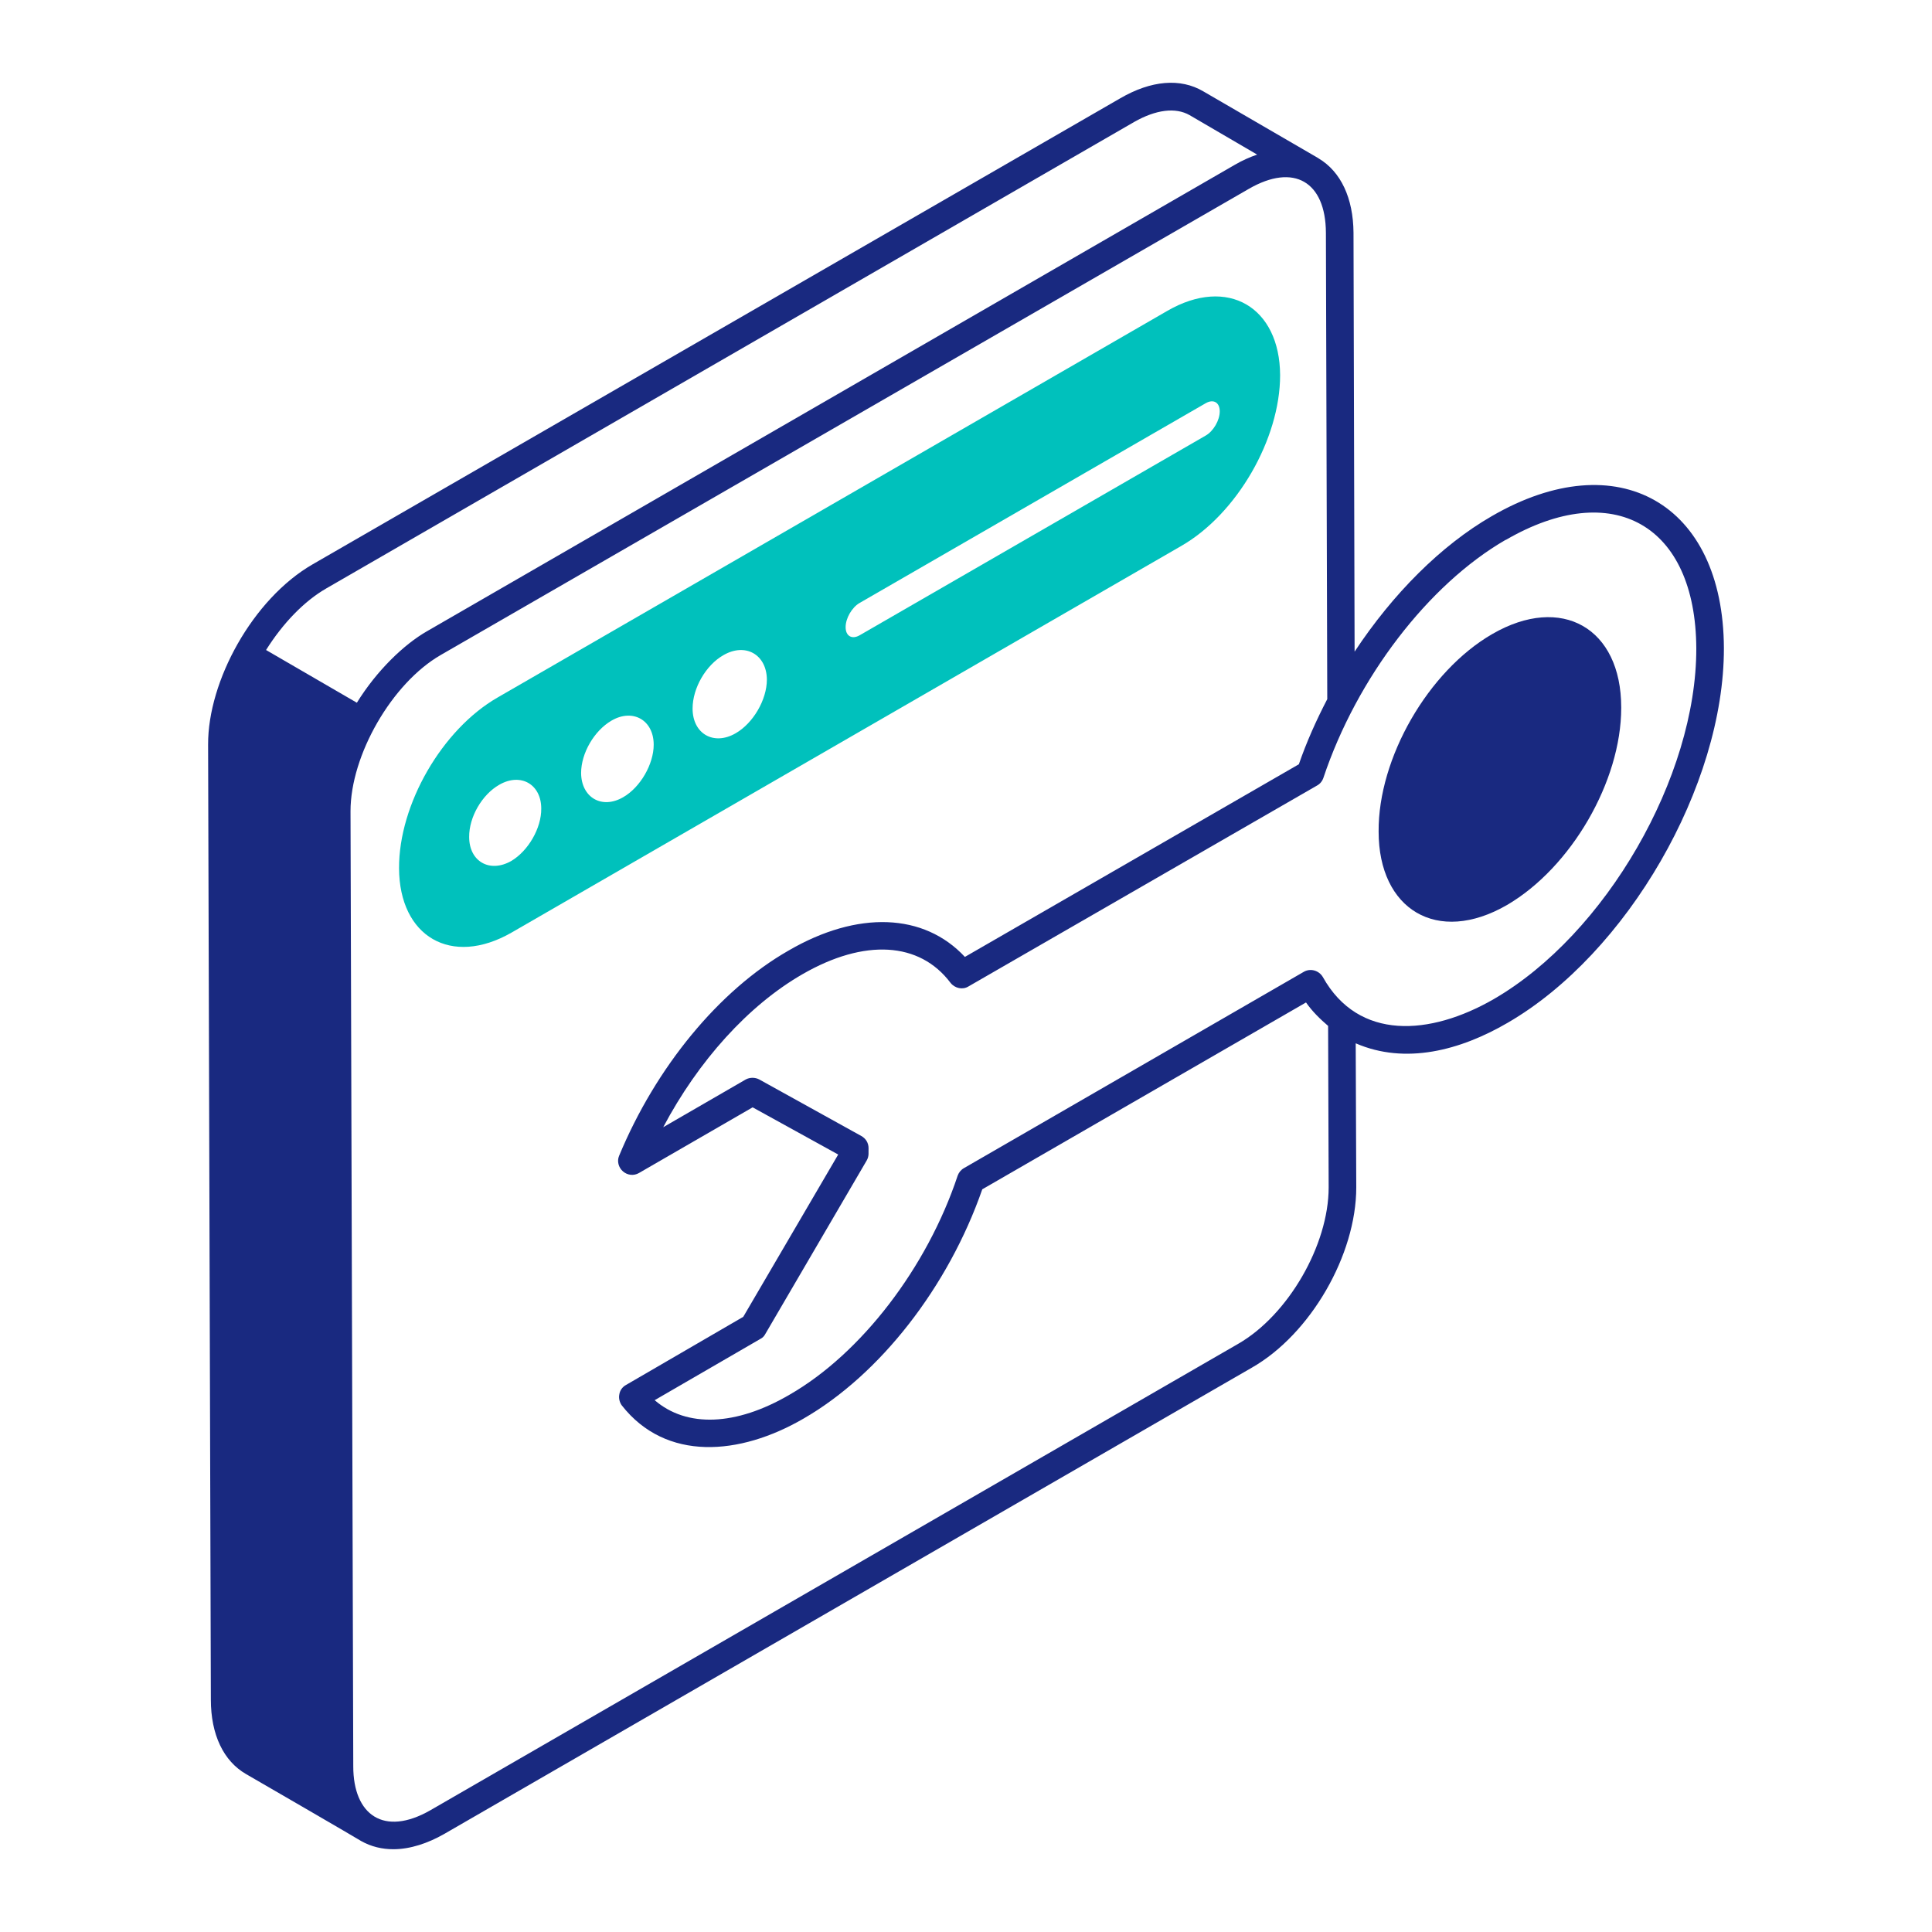 <svg width="108" height="108" viewBox="0 0 108 108" fill="none" xmlns="http://www.w3.org/2000/svg">
<path d="M83.391 28.853C80.552 30.488 77.852 33.204 75.723 36.428L75.662 13.008C75.646 11.064 74.951 9.598 73.717 8.858C73.702 8.858 73.702 8.842 73.687 8.842L73.671 8.827L67.268 5.108C65.988 4.352 64.352 4.491 62.624 5.494L17.465 31.553C14.132 33.482 11.617 38.064 11.633 41.628L11.787 95.011C11.787 96.97 12.497 98.451 13.762 99.176C13.931 99.269 20.18 102.895 20.18 102.91C20.751 103.234 21.368 103.373 21.985 103.373C22.942 103.373 23.929 103.033 24.824 102.524L69.984 76.45C73.254 74.583 75.816 70.155 75.816 66.375L75.785 58.322C78.562 59.525 81.617 58.723 84.27 57.18C90.966 53.307 96.382 43.911 96.367 36.228C96.336 28.143 90.442 24.764 83.391 28.853ZM18.236 32.895L63.395 6.821C64.614 6.127 65.71 5.988 66.497 6.435L70.276 8.642C69.876 8.78 69.444 8.966 69.027 9.212L23.868 35.287C22.602 36.012 21.075 37.462 19.949 39.283L14.873 36.336C15.814 34.839 17.002 33.605 18.236 32.895ZM69.212 75.123L24.053 101.197C21.461 102.679 19.748 101.46 19.748 98.744L19.594 45.361C19.594 45.346 19.594 45.346 19.594 45.346C19.594 42.214 21.908 38.187 24.639 36.614L69.814 10.555C72.329 9.104 74.103 10.153 74.119 13.008L74.195 39.082C73.578 40.27 73.038 41.474 72.607 42.723L53.938 53.492C51.654 51.039 47.951 50.885 44.079 53.138C40.191 55.359 36.658 59.664 34.606 64.616C34.482 64.91 34.575 65.264 34.822 65.48C35.069 65.696 35.424 65.743 35.717 65.573L42.073 61.901L46.856 64.539L41.549 73.611L34.992 77.422C34.791 77.53 34.652 77.731 34.621 77.947C34.575 78.163 34.637 78.394 34.76 78.564C37.229 81.711 41.348 81.372 44.912 79.304C49.201 76.836 53.012 71.93 54.91 66.483L73.007 56.038C73.362 56.547 73.794 56.964 74.242 57.349L74.273 66.375C74.273 69.6 72.005 73.519 69.212 75.123ZM83.499 55.853C79.935 57.905 75.939 58.183 73.949 54.619C73.733 54.248 73.254 54.11 72.884 54.325L53.892 65.295C53.722 65.388 53.599 65.542 53.537 65.712C51.824 70.865 48.137 75.663 44.141 77.962C41.132 79.721 38.386 79.814 36.596 78.271L42.505 74.846C42.629 74.784 42.721 74.691 42.783 74.568L48.445 64.879C48.6 64.616 48.538 64.4 48.553 64.184C48.553 63.891 48.399 63.644 48.152 63.505L42.444 60.343C42.212 60.219 41.919 60.219 41.688 60.343L37.074 63.012C39.034 59.309 41.826 56.208 44.85 54.464C48.322 52.459 51.407 52.644 53.136 54.943C53.382 55.251 53.814 55.344 54.138 55.143L73.625 43.911C73.794 43.819 73.918 43.664 73.98 43.479C75.846 37.894 79.843 32.679 84.162 30.18H84.178C90.164 26.708 94.793 29.331 94.824 36.243C94.839 43.418 89.763 52.227 83.499 55.853Z" fill="#192980"/>
<path d="M90.627 39.545V39.576C90.627 43.664 87.835 48.493 84.24 50.592C80.336 52.844 77.066 50.839 77.066 46.488C77.035 42.368 79.843 37.508 83.422 35.441C87.295 33.204 90.627 35.102 90.627 39.545Z" fill="#192980"/>
<path d="M65.255 17.377L27.809 38.995C24.711 40.779 22.292 44.966 22.307 48.534C22.322 52.358 25.224 54.067 28.596 52.132L66.042 30.514C69.14 28.73 71.559 24.543 71.559 20.975C71.544 17.165 68.626 15.427 65.255 17.377ZM28.574 48.133C27.374 48.811 26.227 48.159 26.227 46.79C26.214 45.682 26.944 44.417 27.909 43.869C29.108 43.178 30.256 43.843 30.256 45.199C30.269 46.295 29.526 47.572 28.574 48.133ZM34.84 44.562C33.649 45.256 32.497 44.589 32.484 43.214C32.484 42.102 33.217 40.845 34.185 40.282C35.377 39.589 36.542 40.256 36.542 41.63C36.542 42.717 35.795 44.013 34.84 44.562ZM41.127 40.988C39.908 41.698 38.716 41.028 38.716 39.608C38.716 38.47 39.453 37.184 40.444 36.621C41.676 35.911 42.856 36.594 42.869 37.987C42.869 39.113 42.105 40.425 41.127 40.988ZM67.401 24.348L48.059 35.51C47.626 35.761 47.272 35.559 47.271 35.061C47.27 34.562 47.62 33.955 48.055 33.704L67.396 22.542C67.83 22.291 68.183 22.493 68.185 22.991C68.186 23.49 67.835 24.098 67.401 24.348Z" fill="#00C1BC"/>
</svg>

